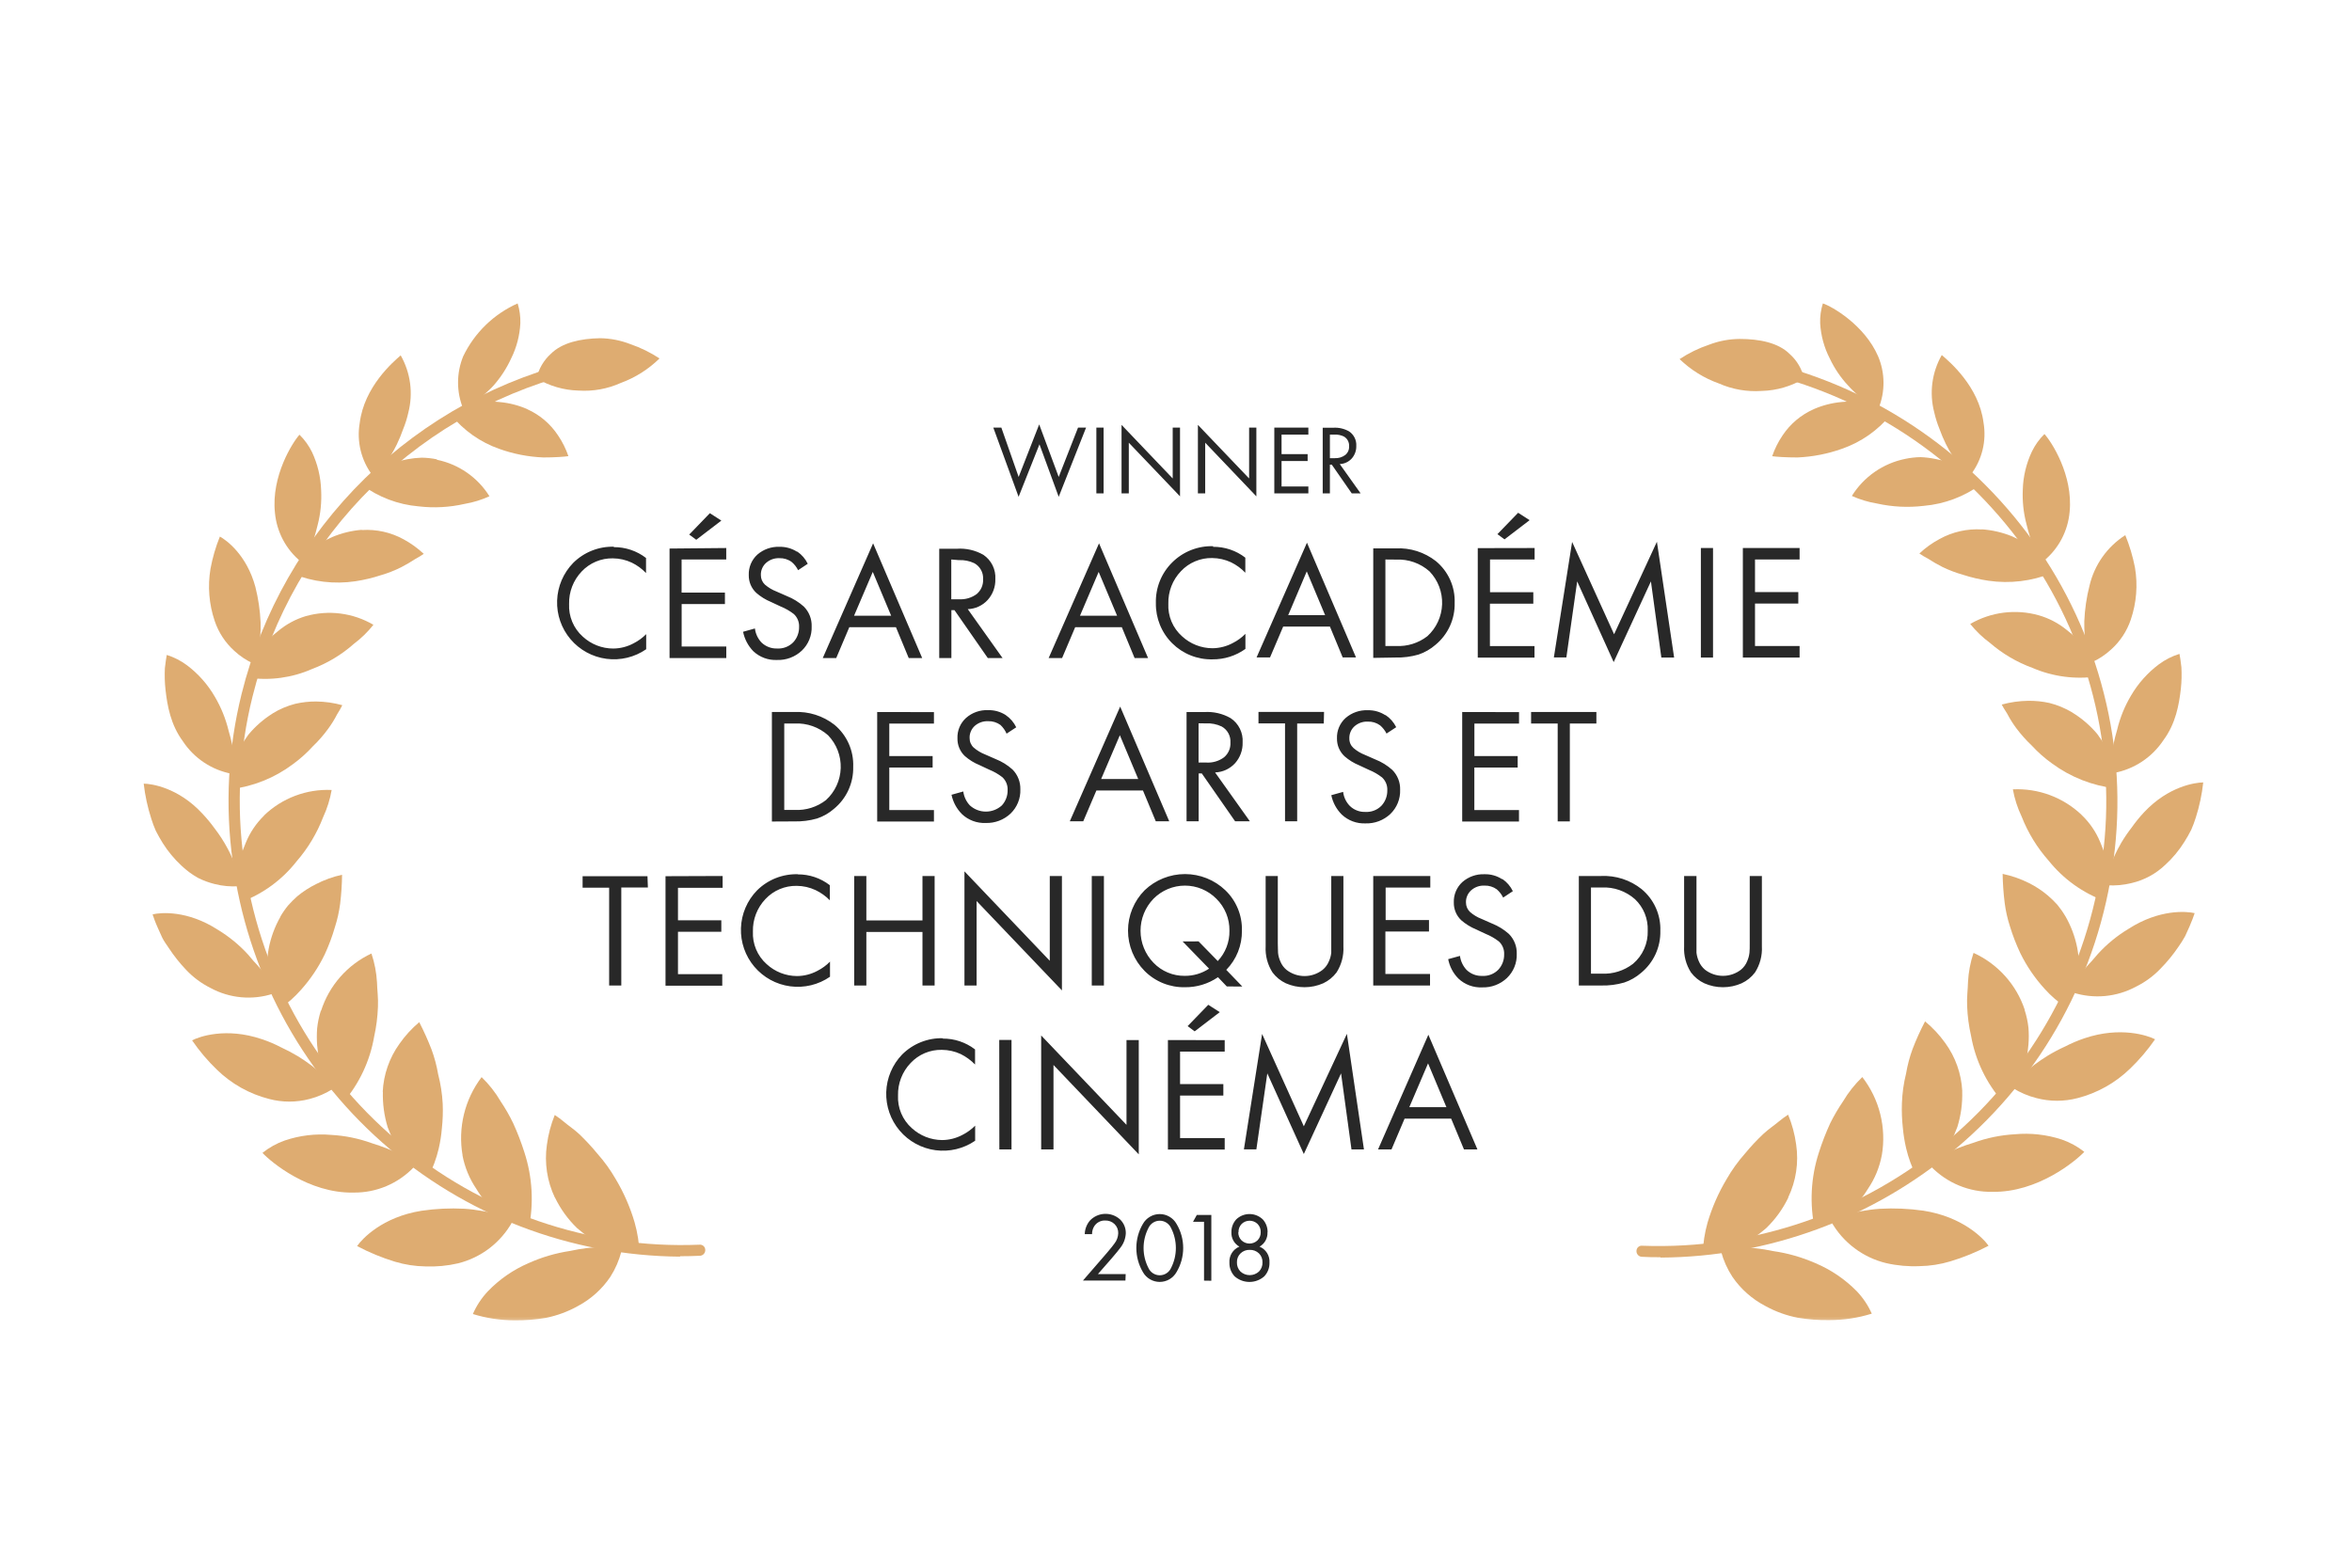 <svg width="192" height="128" viewBox="0 0 192 128" fill="none" xmlns="http://www.w3.org/2000/svg">
<mask id="mask0_2581_161" style="mask-type:luminance" maskUnits="userSpaceOnUse" x="4" y="19" width="61" height="90">
<path d="M64.815 19.227H4.492V108.215H64.815V19.227Z" fill="white"/>
</mask>
<g mask="url(#mask0_2581_161)">
<path d="M55.511 102.604C46.549 102.533 37.916 99.223 31.204 93.285C24.492 87.346 20.154 79.181 18.991 70.295C18.369 65.748 18.616 61.125 19.719 56.671C21.38 49.978 24.869 43.878 29.795 39.053C34.721 34.227 40.892 30.865 47.618 29.343C47.736 29.317 47.86 29.339 47.963 29.404C48.065 29.47 48.137 29.573 48.163 29.692C48.189 29.81 48.166 29.934 48.101 30.037C48.036 30.139 47.932 30.211 47.814 30.237C41.254 31.722 35.236 35.001 30.432 39.708C25.628 44.415 22.227 50.364 20.609 56.892C19.531 61.233 19.29 65.74 19.898 70.171C21.069 79.107 25.527 87.287 32.402 93.114C39.271 98.954 48.086 101.994 57.095 101.629C57.155 101.622 57.216 101.628 57.273 101.646C57.331 101.664 57.384 101.694 57.429 101.734C57.475 101.775 57.511 101.824 57.535 101.879C57.56 101.935 57.572 101.994 57.572 102.055C57.578 102.174 57.536 102.291 57.456 102.381C57.377 102.47 57.265 102.524 57.146 102.532C56.605 102.557 56.06 102.57 55.515 102.57" fill="#DEAC71"/>
<path d="M45.298 97.768C45.748 98.702 46.359 99.55 47.104 100.271C47.788 100.863 48.536 101.377 49.334 101.804C48.396 101.821 47.462 101.933 46.546 102.136C45.37 102.312 44.224 102.648 43.14 103.137C41.893 103.675 40.765 104.456 39.823 105.436C39.312 105.978 38.899 106.604 38.602 107.288C39.704 107.631 40.853 107.804 42.008 107.803C42.863 107.814 43.718 107.747 44.562 107.603C45.484 107.417 46.372 107.088 47.193 106.628C48.25 106.062 49.154 105.246 49.824 104.252C50.233 103.612 50.538 102.911 50.727 102.174C51.228 102.154 51.729 102.22 52.208 102.37C52.177 101.506 52.043 100.648 51.808 99.816C51.446 98.579 50.93 97.394 50.271 96.287C49.84 95.535 49.332 94.83 48.755 94.183C48.303 93.633 47.818 93.11 47.304 92.617C46.848 92.191 46.405 91.91 46.069 91.62C45.819 91.411 45.558 91.216 45.286 91.037C44.969 91.821 44.754 92.642 44.643 93.481C44.432 94.95 44.661 96.449 45.298 97.789" fill="#DEAC71"/>
<path d="M37.752 94.328C37.939 95.31 38.324 96.243 38.885 97.07C39.34 97.829 39.915 98.509 40.588 99.084C39.843 98.981 38.953 98.756 37.897 98.692C36.732 98.632 35.564 98.688 34.41 98.858C31.209 99.365 29.552 101.157 29.152 101.74C30.14 102.265 31.177 102.693 32.248 103.018C33.049 103.259 33.88 103.388 34.717 103.401C35.618 103.437 36.52 103.353 37.399 103.149C38.332 102.916 39.207 102.493 39.969 101.908C40.732 101.322 41.365 100.585 41.831 99.744C42.303 99.869 42.751 100.074 43.155 100.348C43.586 98.269 43.467 96.113 42.81 94.094C42.553 93.28 42.245 92.482 41.891 91.706C41.594 91.091 41.254 90.497 40.873 89.93C40.447 89.201 39.922 88.533 39.315 87.946C38.632 88.847 38.141 89.879 37.874 90.978C37.607 92.076 37.568 93.218 37.761 94.332" fill="#DEAC71"/>
<path d="M31.256 89.13C31.228 90.114 31.36 91.096 31.648 92.038C31.944 92.845 32.34 93.611 32.827 94.32C32.029 93.928 31.2 93.6 30.349 93.34C29.283 92.953 28.166 92.725 27.033 92.663C25.753 92.552 24.464 92.707 23.248 93.119C22.587 93.351 21.971 93.694 21.426 94.132C22.116 94.873 25.189 97.449 28.855 97.372C29.782 97.384 30.7 97.203 31.553 96.841C32.406 96.478 33.175 95.943 33.811 95.269C34.239 95.476 34.627 95.755 34.96 96.095C35.338 95.364 35.624 94.589 35.812 93.787C35.939 93.241 36.026 92.686 36.071 92.127C36.144 91.463 36.167 90.794 36.139 90.126C36.096 89.308 35.971 88.496 35.765 87.704C35.65 87.026 35.473 86.361 35.237 85.715C34.941 84.945 34.603 84.192 34.224 83.459C33.609 83.976 33.065 84.572 32.606 85.23C31.782 86.378 31.309 87.74 31.243 89.151" fill="#DEAC71"/>
<path d="M26.195 82.513C26.044 82.986 25.941 83.472 25.889 83.965C25.855 84.421 25.855 84.88 25.889 85.336C25.959 86.177 26.132 87.006 26.404 87.805C25.765 87.23 25.077 86.711 24.348 86.256C23.891 85.983 23.421 85.735 22.939 85.511C22.435 85.247 21.911 85.025 21.372 84.847C18.456 83.859 16.263 84.638 15.68 84.944C16.274 85.812 16.956 86.617 17.715 87.346C18.9 88.5 20.369 89.322 21.972 89.73C23.053 90.016 24.19 90.016 25.272 89.73C25.948 89.555 26.593 89.275 27.183 88.9C27.529 89.209 27.817 89.576 28.035 89.985C29.337 88.463 30.203 86.617 30.542 84.642C30.72 83.84 30.824 83.024 30.853 82.203C30.887 81.462 30.789 80.836 30.776 80.223C30.732 79.416 30.579 78.618 30.321 77.852C29.35 78.307 28.484 78.958 27.776 79.764C27.068 80.57 26.535 81.513 26.208 82.535" fill="#DEAC71"/>
<path d="M22.892 74.854C22.431 75.662 22.107 76.541 21.934 77.456C21.788 78.258 21.768 79.078 21.874 79.887C21.679 79.61 21.449 79.303 21.163 78.98C21.027 78.818 20.878 78.652 20.716 78.486C20.555 78.32 20.427 78.132 20.265 77.954C19.54 77.158 18.704 76.472 17.783 75.914C15.284 74.301 13.1 74.501 12.457 74.659C12.534 74.893 12.666 75.28 12.883 75.761C12.985 76.004 13.104 76.268 13.236 76.544C13.368 76.821 13.577 77.106 13.773 77.396C14.192 78.035 14.668 78.635 15.194 79.188C15.766 79.793 16.439 80.293 17.183 80.666C17.958 81.086 18.811 81.345 19.689 81.425C20.567 81.506 21.453 81.407 22.292 81.134C22.514 81.521 22.697 81.929 22.841 82.352C23.479 81.915 24.06 81.4 24.569 80.819C25.355 79.945 26.011 78.963 26.519 77.903C26.848 77.189 27.123 76.452 27.341 75.697C27.541 75.076 27.683 74.438 27.767 73.79C27.862 73.004 27.915 72.214 27.924 71.423C27.184 71.583 26.468 71.841 25.796 72.189C25.249 72.46 24.736 72.792 24.267 73.181C24.002 73.415 23.751 73.665 23.518 73.93C23.28 74.22 23.066 74.529 22.879 74.854" fill="#DEAC71"/>
<path d="M21.552 66.599C20.905 67.23 20.396 67.988 20.058 68.826C19.743 69.556 19.511 70.318 19.364 71.1C18.948 69.851 18.324 68.681 17.52 67.638C17.21 67.209 16.871 66.801 16.507 66.416C14.532 64.288 12.348 63.99 11.73 63.985C11.842 64.956 12.049 65.912 12.348 66.842C12.453 67.179 12.576 67.51 12.718 67.834C12.889 68.166 13.076 68.502 13.284 68.835C13.712 69.515 14.227 70.137 14.817 70.682C15.227 71.073 15.685 71.411 16.18 71.687C16.609 71.9 17.06 72.065 17.525 72.181C18.167 72.344 18.831 72.404 19.492 72.36C19.639 72.769 19.714 73.202 19.713 73.637C21.484 72.969 23.037 71.827 24.205 70.337C25.133 69.269 25.867 68.048 26.376 66.727C26.705 66.019 26.94 65.27 27.074 64.501C26.058 64.454 25.042 64.616 24.091 64.977C23.139 65.337 22.271 65.888 21.54 66.595" fill="#DEAC71"/>
<path d="M22.255 58.255C21.505 58.724 20.835 59.31 20.271 59.992C19.818 60.61 19.444 61.282 19.156 61.993C19.055 61.204 18.889 60.425 18.662 59.664C18.426 58.685 18.046 57.747 17.534 56.88C16.958 55.886 16.19 55.017 15.273 54.325C14.772 53.949 14.21 53.661 13.613 53.474C13.574 53.699 13.511 54.074 13.459 54.559C13.43 55.146 13.447 55.734 13.511 56.318C13.659 57.637 13.936 59.174 14.92 60.511C15.374 61.203 15.963 61.796 16.653 62.255C17.342 62.714 18.116 63.029 18.93 63.181C18.945 63.601 18.915 64.022 18.841 64.436C20.677 64.213 22.423 63.511 23.903 62.401C24.499 61.968 25.05 61.474 25.546 60.928C25.998 60.494 26.412 60.021 26.781 59.515C27.058 59.14 27.305 58.742 27.517 58.327C27.673 58.086 27.815 57.835 27.943 57.578C27.25 57.386 26.534 57.284 25.814 57.276C25.241 57.272 24.67 57.335 24.111 57.463C23.453 57.63 22.824 57.897 22.247 58.255" fill="#DEAC71"/>
<path d="M24.944 50.311C24.127 50.559 23.368 50.969 22.713 51.516C22.12 51.98 21.582 52.511 21.112 53.099C21.238 52.347 21.292 51.584 21.274 50.822C21.23 49.843 21.088 48.872 20.848 47.922C20.141 45.304 18.472 44.091 17.949 43.81C17.605 44.66 17.348 45.543 17.182 46.445C16.944 47.871 17.062 49.333 17.527 50.702C17.843 51.642 18.396 52.483 19.132 53.146C19.589 53.569 20.111 53.917 20.678 54.176C20.614 54.583 20.479 54.975 20.277 55.334C22.046 55.588 23.85 55.34 25.484 54.619C26.735 54.149 27.89 53.453 28.89 52.567C29.486 52.12 30.021 51.598 30.483 51.013C29.655 50.528 28.738 50.216 27.787 50.095C26.836 49.974 25.87 50.048 24.948 50.311" fill="#DEAC71"/>
<path d="M29.523 43.26C28.694 43.327 27.882 43.526 27.117 43.851C26.453 44.14 25.836 44.526 25.287 44.997C25.541 44.3 25.755 43.589 25.93 42.868C26.17 41.939 26.266 40.978 26.215 40.02C26.18 38.944 25.927 37.886 25.47 36.912C25.212 36.385 24.866 35.906 24.448 35.494C23.895 36.103 22.132 38.862 22.443 41.85C22.512 42.628 22.736 43.383 23.101 44.073C23.467 44.763 23.967 45.372 24.571 45.865C24.387 46.217 24.164 46.546 23.907 46.849C25.525 47.507 27.289 47.717 29.016 47.458C29.717 47.352 30.407 47.188 31.081 46.968C31.651 46.803 32.206 46.586 32.737 46.321C33.134 46.117 33.519 45.893 33.891 45.648C34.132 45.518 34.367 45.376 34.593 45.222C34.099 44.76 33.549 44.362 32.954 44.039C31.915 43.465 30.733 43.201 29.548 43.277" fill="#DEAC71"/>
<path d="M35.668 37.504C35.259 37.42 34.843 37.374 34.425 37.368C34.042 37.38 33.661 37.422 33.284 37.491C32.592 37.622 31.917 37.828 31.27 38.104C31.708 37.536 32.086 36.924 32.398 36.278C32.59 35.879 32.759 35.469 32.905 35.052C33.086 34.613 33.228 34.16 33.331 33.698C33.74 32.115 33.517 30.436 32.709 29.015C32.1 29.547 29.729 31.569 29.363 34.549C29.237 35.292 29.264 36.053 29.443 36.785C29.622 37.517 29.948 38.205 30.402 38.807C30.166 39.117 29.878 39.383 29.55 39.594C30.9 40.594 32.5 41.2 34.174 41.344C35.432 41.492 36.706 41.423 37.941 41.14C38.637 41.021 39.314 40.812 39.955 40.518C39.479 39.756 38.853 39.098 38.114 38.586C37.376 38.073 36.541 37.717 35.66 37.538" fill="#DEAC71"/>
<path d="M43.04 33.404C42.331 33.094 41.576 32.9 40.805 32.829C40.45 32.785 40.091 32.769 39.732 32.783C39.4 32.817 39.081 32.868 38.779 32.927C38.992 32.74 39.23 32.502 39.473 32.263C39.715 32.025 40.022 31.782 40.265 31.505C40.859 30.837 41.352 30.084 41.725 29.27C42.171 28.374 42.427 27.396 42.478 26.396C42.494 25.847 42.419 25.299 42.257 24.774C40.31 25.64 38.734 27.17 37.812 29.091C37.252 30.464 37.252 32.002 37.812 33.374C37.514 33.599 37.178 33.769 36.82 33.877C37.851 35.151 39.216 36.112 40.763 36.653C41.917 37.065 43.127 37.301 44.352 37.351C45.318 37.351 46.084 37.291 46.4 37.244C46.194 36.641 45.907 36.068 45.548 35.541C44.932 34.609 44.064 33.87 43.045 33.413" fill="#DEAC71"/>
<path d="M43.805 30.892C43.973 30.121 44.378 29.422 44.963 28.892C45.882 27.976 47.377 27.644 48.986 27.614C49.834 27.627 50.673 27.791 51.464 28.1C52.301 28.388 53.099 28.78 53.839 29.266C52.939 30.15 51.861 30.832 50.676 31.267C49.592 31.755 48.405 31.968 47.219 31.889C46.017 31.858 44.844 31.516 43.813 30.897" fill="#DEAC71"/>
</g>
<mask id="mask1_2581_161" style="mask-type:luminance" maskUnits="userSpaceOnUse" x="126" y="19" width="62" height="90">
<path d="M187.093 19.227H126.336V108.215H187.093V19.227Z" fill="white"/>
</mask>
<g mask="url(#mask1_2581_161)">
<path d="M135.553 102.65C135.042 102.65 134.527 102.65 134.016 102.616C133.897 102.608 133.786 102.553 133.707 102.464C133.627 102.375 133.585 102.259 133.59 102.14C133.59 102.078 133.602 102.018 133.627 101.962C133.652 101.906 133.689 101.856 133.735 101.815C133.781 101.775 133.836 101.745 133.894 101.727C133.953 101.71 134.015 101.705 134.076 101.714C143.18 102.044 152.082 98.972 159.045 93.097C165.971 87.28 170.46 79.076 171.626 70.107C172.226 65.674 171.968 61.167 170.864 56.832C169.765 52.488 167.858 48.389 165.244 44.75C159.95 37.366 152.106 32.208 143.229 30.275C143.17 30.261 143.114 30.237 143.065 30.202C143.015 30.167 142.973 30.123 142.941 30.072C142.908 30.021 142.886 29.964 142.876 29.905C142.865 29.845 142.867 29.784 142.88 29.725C142.893 29.666 142.918 29.61 142.952 29.561C142.987 29.512 143.031 29.47 143.082 29.437C143.133 29.405 143.19 29.383 143.25 29.372C143.309 29.362 143.37 29.363 143.429 29.376C152.528 31.369 160.566 36.66 165.993 44.23C168.669 47.965 170.619 52.169 171.745 56.624C172.878 61.072 173.144 65.698 172.528 70.247C171.329 79.44 166.726 87.848 159.629 93.812C152.888 99.494 144.368 102.632 135.553 102.68" fill="#DEAC71"/>
<path d="M145.986 97.78C145.534 98.717 144.918 99.566 144.168 100.288C143.477 100.883 142.721 101.399 141.916 101.829C142.865 101.843 143.811 101.95 144.739 102.148C145.935 102.319 147.103 102.653 148.209 103.14C149.47 103.673 150.613 104.45 151.572 105.426C152.083 105.962 152.497 106.581 152.798 107.257C151.684 107.606 150.522 107.784 149.354 107.785C148.487 107.801 147.621 107.737 146.766 107.593C145.832 107.414 144.932 107.088 144.1 106.627C143.029 106.068 142.111 105.256 141.427 104.26C141.007 103.62 140.692 102.917 140.494 102.178C139.988 102.16 139.483 102.229 139 102.382C139.025 101.518 139.157 100.66 139.392 99.828C139.757 98.59 140.276 97.403 140.937 96.294C141.372 95.534 141.884 94.82 142.466 94.165C142.921 93.614 143.41 93.09 143.93 92.599C144.39 92.173 144.837 91.883 145.178 91.594C145.43 91.384 145.694 91.19 145.969 91.011C146.292 91.792 146.513 92.612 146.625 93.45C146.843 94.92 146.618 96.422 145.978 97.763" fill="#DEAC71"/>
<path d="M153.617 94.315C153.434 95.303 153.047 96.243 152.481 97.073C152.017 97.837 151.431 98.52 150.748 99.096C151.501 98.994 152.4 98.764 153.468 98.696C154.647 98.631 155.829 98.683 156.998 98.849C160.242 99.347 161.928 101.135 162.332 101.714C161.333 102.239 160.285 102.667 159.203 102.991C158.393 103.234 157.554 103.364 156.708 103.379C155.795 103.42 154.879 103.339 153.988 103.136C153.046 102.911 152.161 102.495 151.388 101.914C150.615 101.332 149.969 100.598 149.492 99.756C149.013 99.881 148.56 100.087 148.151 100.365C147.71 98.286 147.823 96.127 148.479 94.106C148.738 93.292 149.047 92.495 149.402 91.718C149.71 91.098 150.06 90.501 150.45 89.93C150.882 89.198 151.412 88.529 152.025 87.941C152.718 88.837 153.218 89.868 153.492 90.967C153.766 92.067 153.809 93.211 153.617 94.328" fill="#DEAC71"/>
<path d="M160.18 89.095C160.212 90.079 160.08 91.062 159.788 92.003C159.493 92.812 159.096 93.58 158.609 94.289C159.413 93.892 160.249 93.561 161.108 93.302C162.188 92.91 163.32 92.677 164.467 92.612C165.76 92.491 167.064 92.636 168.298 93.038C168.967 93.266 169.592 93.608 170.146 94.047C169.452 94.787 166.349 97.376 162.636 97.312C161.7 97.328 160.771 97.151 159.907 96.792C159.043 96.433 158.262 95.9 157.612 95.226C157.18 95.432 156.788 95.713 156.454 96.056C156.076 95.327 155.79 94.553 155.603 93.753C155.475 93.206 155.385 92.651 155.335 92.092C155.261 91.428 155.235 90.759 155.258 90.091C155.286 89.267 155.4 88.448 155.599 87.648C155.713 86.969 155.89 86.302 156.127 85.655C156.423 84.882 156.764 84.128 157.148 83.394C157.771 83.907 158.323 84.5 158.792 85.157C159.627 86.301 160.11 87.664 160.184 89.078" fill="#DEAC71"/>
<path d="M165.273 82.458C165.428 82.93 165.533 83.417 165.588 83.91C165.625 84.366 165.625 84.825 165.588 85.281C165.521 86.124 165.349 86.954 165.077 87.755C165.721 87.176 166.415 86.656 167.151 86.201C167.611 85.921 168.087 85.67 168.577 85.447C169.087 85.183 169.616 84.958 170.161 84.774C173.111 83.782 175.329 84.553 175.925 84.855C175.324 85.726 174.637 86.533 173.873 87.265C172.678 88.422 171.202 89.249 169.59 89.662C168.496 89.947 167.347 89.947 166.252 89.662C165.566 89.489 164.911 89.21 164.311 88.836C163.967 89.148 163.679 89.517 163.46 89.926C162.139 88.411 161.256 86.566 160.905 84.587C160.723 83.787 160.615 82.972 160.582 82.152C160.548 81.411 160.641 80.785 160.654 80.172C160.696 79.365 160.847 78.567 161.105 77.801C162.084 78.247 162.96 78.89 163.68 79.69C164.399 80.49 164.946 81.429 165.286 82.45" fill="#DEAC71"/>
<path d="M168.594 74.791C169.06 75.597 169.389 76.474 169.569 77.388C169.721 78.189 169.744 79.01 169.637 79.819C169.837 79.542 170.062 79.235 170.352 78.907C170.492 78.746 170.646 78.58 170.803 78.414C170.961 78.248 171.097 78.06 171.263 77.881C171.994 77.081 172.837 76.391 173.766 75.834C176.291 74.212 178.496 74.407 179.156 74.556C179.08 74.786 178.943 75.178 178.731 75.659C178.628 75.902 178.509 76.166 178.373 76.447C178.209 76.739 178.03 77.024 177.836 77.298C177.407 77.933 176.921 78.527 176.385 79.073C175.808 79.682 175.127 80.184 174.375 80.555C173.593 80.978 172.733 81.239 171.847 81.323C170.961 81.406 170.067 81.31 169.219 81.04C168.995 81.428 168.809 81.838 168.666 82.262C168.018 81.83 167.428 81.318 166.908 80.738C166.112 79.867 165.444 78.886 164.924 77.826C164.587 77.113 164.302 76.376 164.072 75.621C163.872 75.001 163.73 74.364 163.647 73.718C163.549 72.932 163.494 72.142 163.48 71.351C164.233 71.508 164.961 71.763 165.647 72.108C166.191 72.384 166.701 72.721 167.167 73.113C167.438 73.345 167.694 73.594 167.934 73.858C168.175 74.148 168.393 74.457 168.585 74.782" fill="#DEAC71"/>
<path d="M169.919 66.531C170.577 67.157 171.097 67.914 171.443 68.753C171.762 69.486 172 70.251 172.154 71.035C172.412 70.265 172.749 69.523 173.159 68.821C173.416 68.387 173.701 67.969 174.011 67.57C174.321 67.13 174.66 66.711 175.028 66.318C177.025 64.189 179.217 63.891 179.856 63.883C179.75 64.86 179.546 65.824 179.247 66.761C179.142 67.097 179.019 67.427 178.877 67.749C178.705 68.094 178.515 68.429 178.306 68.753C177.877 69.439 177.358 70.064 176.761 70.609C175.994 71.344 175.044 71.859 174.011 72.1C173.36 72.263 172.688 72.325 172.018 72.283C171.873 72.693 171.799 73.125 171.801 73.56C170.011 72.901 168.434 71.766 167.241 70.277C166.298 69.215 165.55 67.994 165.032 66.671C164.695 65.966 164.455 65.218 164.316 64.449C165.342 64.4 166.367 64.558 167.33 64.915C168.293 65.272 169.174 65.82 169.919 66.527" fill="#DEAC71"/>
<path d="M169.184 58.187C169.943 58.653 170.623 59.238 171.197 59.919C171.658 60.535 172.039 61.206 172.334 61.916C172.435 61.128 172.6 60.349 172.828 59.587C173.062 58.604 173.443 57.663 173.96 56.795C174.541 55.8 175.316 54.931 176.238 54.24C176.745 53.863 177.312 53.575 177.916 53.389C177.958 53.61 178.022 53.989 178.073 54.474C178.106 55.059 178.092 55.646 178.03 56.228C177.881 57.552 177.605 59.085 176.613 60.426C176.152 61.122 175.557 61.719 174.861 62.181C174.166 62.642 173.384 62.959 172.564 63.113C172.554 63.533 172.586 63.954 172.662 64.368C170.804 64.151 169.034 63.455 167.527 62.346C166.919 61.914 166.359 61.419 165.854 60.869C165.396 60.436 164.975 59.965 164.598 59.46C164.318 59.085 164.069 58.687 163.853 58.272C163.636 57.944 163.491 57.684 163.406 57.527C164.108 57.333 164.832 57.23 165.56 57.22C166.143 57.212 166.724 57.271 167.293 57.395C167.959 57.562 168.596 57.828 169.184 58.182" fill="#DEAC71"/>
<path d="M166.43 50.238C167.255 50.475 168.024 50.876 168.691 51.417C169.292 51.879 169.838 52.409 170.317 52.997C170.188 52.245 170.131 51.482 170.147 50.719C170.188 49.739 170.331 48.766 170.573 47.816C170.973 46.114 172.021 44.636 173.493 43.694C173.841 44.545 174.105 45.428 174.281 46.33C174.525 47.755 174.409 49.218 173.944 50.587C173.627 51.531 173.07 52.376 172.327 53.039C171.864 53.465 171.337 53.814 170.764 54.074C170.836 54.482 170.98 54.874 171.19 55.232C169.402 55.49 167.578 55.248 165.919 54.534C164.648 54.071 163.472 53.38 162.449 52.494C161.846 52.051 161.304 51.53 160.836 50.945C161.674 50.459 162.6 50.145 163.561 50.024C164.522 49.903 165.498 49.975 166.43 50.238Z" fill="#DEAC71"/>
<path d="M161.784 43.218C162.621 43.277 163.445 43.466 164.223 43.78C164.896 44.066 165.523 44.449 166.084 44.916C165.821 44.221 165.601 43.51 165.424 42.788C165.183 41.87 165.082 40.921 165.126 39.974C165.156 38.897 165.41 37.839 165.871 36.866C166.128 36.335 166.473 35.853 166.893 35.44C167.459 36.048 169.247 38.799 168.949 41.791C168.881 42.57 168.657 43.326 168.292 44.017C167.926 44.707 167.426 45.317 166.82 45.81C167.006 46.163 167.232 46.493 167.493 46.794C165.855 47.456 164.069 47.671 162.32 47.416C161.616 47.312 160.921 47.15 160.243 46.93C159.666 46.767 159.105 46.554 158.565 46.292C158.164 46.088 157.773 45.863 157.395 45.619C157.149 45.491 156.912 45.349 156.684 45.193C157.18 44.725 157.737 44.326 158.34 44.005C159.394 43.424 160.591 43.155 161.792 43.23" fill="#DEAC71"/>
<path d="M155.531 37.466C155.945 37.378 156.365 37.331 156.787 37.325C157.178 37.341 157.567 37.388 157.95 37.466C158.651 37.593 159.336 37.796 159.993 38.07C159.548 37.504 159.163 36.894 158.844 36.248C158.648 35.849 158.475 35.44 158.324 35.022C158.146 34.584 158.003 34.133 157.899 33.672C157.482 32.091 157.702 30.41 158.512 28.989C159.129 29.517 161.539 31.544 161.918 34.494C162.047 35.237 162.022 35.999 161.843 36.731C161.665 37.464 161.336 38.152 160.879 38.752C161.116 39.059 161.404 39.324 161.73 39.535C160.361 40.543 158.741 41.154 157.047 41.302C155.768 41.455 154.473 41.39 153.215 41.11C152.51 40.994 151.823 40.786 151.172 40.493C151.654 39.718 152.29 39.05 153.039 38.529C153.789 38.009 154.637 37.647 155.531 37.466Z" fill="#DEAC71"/>
<path d="M148.057 33.408C148.775 33.095 149.538 32.898 150.318 32.825C150.678 32.785 151.041 32.772 151.403 32.787C151.74 32.821 152.067 32.868 152.37 32.927C152.153 32.744 151.914 32.502 151.663 32.267C151.412 32.033 151.131 31.778 150.863 31.476C150.253 30.821 149.749 30.075 149.368 29.266C148.909 28.375 148.642 27.397 148.585 26.396C148.565 25.847 148.64 25.299 148.806 24.774C149.547 25.013 152.212 26.541 153.315 29.091C153.6 29.764 153.75 30.486 153.755 31.217C153.761 31.947 153.623 32.672 153.349 33.349C153.652 33.573 153.992 33.742 154.354 33.847C153.312 35.13 151.934 36.097 150.373 36.64C149.205 37.056 147.981 37.296 146.741 37.351C145.762 37.351 144.992 37.295 144.668 37.249C144.874 36.645 145.161 36.073 145.519 35.546C146.142 34.611 147.018 33.873 148.044 33.417" fill="#DEAC71"/>
<path d="M147.272 30.897C147.097 30.124 146.685 29.426 146.093 28.9C145.177 27.989 143.645 27.674 142.014 27.674C141.158 27.68 140.31 27.84 139.511 28.146C138.662 28.432 137.855 28.827 137.109 29.321C138.026 30.205 139.12 30.883 140.319 31.31C141.419 31.794 142.62 32.003 143.819 31.919C145.037 31.886 146.227 31.54 147.272 30.914" fill="#DEAC71"/>
</g>
<path d="M100.974 103.068C100.969 102.932 100.993 102.797 101.043 102.671C101.094 102.544 101.17 102.43 101.268 102.336C101.367 102.24 101.484 102.165 101.613 102.116C101.742 102.067 101.879 102.044 102.017 102.05C102.156 102.045 102.294 102.067 102.423 102.116C102.552 102.165 102.671 102.24 102.771 102.336C102.867 102.431 102.942 102.545 102.992 102.671C103.042 102.797 103.065 102.932 103.06 103.068C103.066 103.207 103.043 103.345 102.993 103.475C102.944 103.604 102.868 103.722 102.771 103.821C102.565 104.01 102.296 104.114 102.017 104.114C101.738 104.114 101.469 104.01 101.264 103.821C101.167 103.722 101.091 103.604 101.041 103.475C100.991 103.345 100.968 103.207 100.974 103.068ZM101.102 100.611C101.096 100.484 101.117 100.357 101.164 100.238C101.21 100.12 101.28 100.012 101.37 99.922C101.543 99.76 101.772 99.67 102.009 99.67C102.246 99.67 102.474 99.76 102.647 99.922C102.737 100.012 102.808 100.12 102.854 100.238C102.9 100.357 102.921 100.484 102.915 100.611C102.919 100.733 102.898 100.854 102.853 100.968C102.809 101.081 102.741 101.184 102.656 101.271C102.48 101.441 102.245 101.536 102 101.536C101.756 101.536 101.521 101.441 101.345 101.271C101.259 101.184 101.192 101.081 101.147 100.968C101.103 100.854 101.081 100.733 101.085 100.611M103.477 100.611C103.485 100.225 103.345 99.85 103.086 99.564C102.794 99.282 102.405 99.125 102 99.125C101.595 99.125 101.206 99.282 100.915 99.564C100.655 99.85 100.515 100.225 100.523 100.611C100.512 100.848 100.566 101.084 100.682 101.291C100.797 101.499 100.967 101.67 101.174 101.786C100.918 101.891 100.702 102.073 100.556 102.308C100.41 102.543 100.342 102.818 100.361 103.093C100.349 103.508 100.502 103.911 100.787 104.213C101.121 104.507 101.551 104.669 101.996 104.669C102.441 104.669 102.871 104.507 103.205 104.213C103.49 103.911 103.643 103.508 103.631 103.093C103.65 102.818 103.582 102.543 103.436 102.308C103.29 102.073 103.074 101.891 102.818 101.786C103.025 101.67 103.195 101.499 103.31 101.291C103.425 101.084 103.48 100.848 103.469 100.611M98.884 104.571V99.198H97.7L97.389 99.76H98.288V104.562L98.884 104.571ZM95.597 100.266C95.855 100.771 95.989 101.33 95.989 101.897C95.989 102.464 95.855 103.023 95.597 103.528C95.517 103.706 95.387 103.857 95.223 103.962C95.059 104.068 94.868 104.125 94.673 104.125C94.478 104.125 94.287 104.068 94.123 103.962C93.959 103.857 93.829 103.706 93.749 103.528C93.489 103.023 93.353 102.464 93.353 101.897C93.353 101.33 93.489 100.771 93.749 100.266C93.829 100.089 93.959 99.938 94.123 99.832C94.287 99.726 94.478 99.669 94.673 99.669C94.868 99.669 95.059 99.726 95.223 99.832C95.387 99.938 95.517 100.089 95.597 100.266ZM96.044 103.864C96.4 103.27 96.587 102.59 96.587 101.897C96.587 101.204 96.4 100.525 96.044 99.93C95.907 99.686 95.708 99.484 95.466 99.343C95.225 99.201 94.951 99.127 94.671 99.127C94.391 99.127 94.117 99.201 93.876 99.343C93.634 99.484 93.435 99.686 93.298 99.93C92.947 100.526 92.762 101.205 92.762 101.897C92.762 102.589 92.947 103.268 93.298 103.864C93.435 104.108 93.634 104.31 93.876 104.452C94.117 104.593 94.391 104.667 94.671 104.667C94.951 104.667 95.225 104.593 95.466 104.452C95.708 104.31 95.907 104.108 96.044 103.864ZM91.893 104.026H89.628L90.744 102.749C91.084 102.353 91.331 102.055 91.476 101.854C91.732 101.524 91.88 101.123 91.902 100.705C91.907 100.492 91.868 100.28 91.787 100.082C91.705 99.885 91.583 99.707 91.429 99.56C91.088 99.254 90.642 99.092 90.184 99.11C89.726 99.127 89.293 99.322 88.977 99.653C88.711 99.964 88.561 100.356 88.551 100.765H89.147C89.144 100.54 89.204 100.318 89.322 100.126C89.416 99.976 89.549 99.853 89.706 99.77C89.862 99.687 90.038 99.647 90.216 99.653C90.357 99.648 90.499 99.671 90.631 99.721C90.763 99.772 90.884 99.849 90.986 99.947C91.085 100.045 91.162 100.162 91.214 100.291C91.265 100.42 91.289 100.558 91.284 100.696C91.273 100.995 91.169 101.282 90.986 101.518C90.901 101.646 90.692 101.906 90.36 102.297L88.406 104.554H91.872L91.893 104.026Z" fill="#282828"/>
<path d="M116.576 86.822L118.074 90.398H115.047L116.576 86.822ZM120.607 93.851L116.601 84.485L112.493 93.851H113.591L114.66 91.335H118.462L119.509 93.851H120.607ZM103.454 87.639L106.435 94.226L109.474 87.639L110.326 93.851H111.343L109.951 84.412L106.435 91.961L103.029 84.421L101.543 93.847H102.56L103.454 87.639ZM96.949 83.782L97.524 84.208L99.572 82.641L98.635 82.041L96.949 83.782ZM95.34 84.919V93.86H99.976V92.923H96.332V89.453H99.865V88.516H96.332V85.864H99.976V84.927L95.34 84.919ZM85.999 86.954L92.96 94.251V84.919H91.959V91.842L84.994 84.544V93.851H85.999V86.954ZM81.58 93.851H82.572V84.91H81.571L81.58 93.851ZM76.986 84.77C76.368 84.752 75.753 84.861 75.178 85.09C74.603 85.318 74.082 85.661 73.644 86.098C72.846 86.925 72.384 88.019 72.346 89.167C72.309 90.315 72.699 91.436 73.441 92.313C74.183 93.19 75.225 93.76 76.364 93.913C77.502 94.066 78.657 93.79 79.604 93.14V91.91C79.303 92.212 78.955 92.465 78.574 92.659C78.062 92.934 77.491 93.08 76.909 93.085C75.989 93.079 75.104 92.73 74.427 92.106C74.054 91.773 73.76 91.361 73.566 90.9C73.373 90.439 73.284 89.94 73.308 89.44C73.297 88.954 73.382 88.47 73.558 88.016C73.734 87.563 73.997 87.148 74.334 86.796C74.659 86.447 75.055 86.17 75.496 85.984C75.936 85.798 76.41 85.708 76.888 85.719C77.421 85.722 77.946 85.84 78.429 86.064C78.864 86.28 79.258 86.568 79.596 86.916V85.685C78.84 85.103 77.91 84.791 76.956 84.8" fill="#282828"/>
<path d="M137.479 71.524V77.272C137.439 78.023 137.635 78.768 138.041 79.401C138.326 79.781 138.7 80.086 139.131 80.286C139.61 80.497 140.128 80.606 140.651 80.606C141.174 80.606 141.692 80.497 142.171 80.286C142.603 80.086 142.979 79.782 143.265 79.401C143.671 78.768 143.868 78.023 143.827 77.272V71.524H142.835V76.999C142.835 77.34 142.835 77.604 142.814 77.791C142.787 78.029 142.724 78.262 142.627 78.481C142.52 78.75 142.347 78.987 142.124 79.171C141.703 79.499 141.185 79.677 140.651 79.677C140.117 79.677 139.599 79.499 139.178 79.171C138.958 78.984 138.786 78.748 138.676 78.481C138.58 78.261 138.517 78.029 138.488 77.791C138.488 77.604 138.488 77.34 138.488 76.999V71.524H137.479ZM130.744 72.461C131.745 72.413 132.724 72.758 133.473 73.423C133.817 73.751 134.087 74.148 134.266 74.589C134.444 75.029 134.526 75.503 134.508 75.978C134.526 76.493 134.427 77.005 134.218 77.476C134.009 77.948 133.696 78.365 133.303 78.698C132.573 79.259 131.668 79.542 130.748 79.499H129.876V72.465L130.744 72.461ZM130.702 80.465C131.34 80.483 131.978 80.401 132.592 80.222C133.099 80.051 133.567 79.782 133.971 79.43C134.475 79.015 134.878 78.491 135.15 77.897C135.421 77.304 135.554 76.656 135.538 76.003C135.561 75.356 135.435 74.713 135.17 74.123C134.905 73.532 134.508 73.01 134.01 72.597C133.074 71.849 131.898 71.467 130.702 71.524H128.884V80.465H130.702ZM122.612 71.78C122.187 71.505 121.688 71.365 121.182 71.38C120.523 71.354 119.879 71.581 119.381 72.014C119.15 72.224 118.967 72.483 118.846 72.771C118.724 73.059 118.667 73.37 118.679 73.683C118.673 73.956 118.724 74.227 118.83 74.478C118.935 74.73 119.093 74.956 119.292 75.143C119.648 75.45 120.05 75.698 120.484 75.88L121.288 76.254C121.673 76.409 122.034 76.617 122.361 76.872C122.504 77.004 122.616 77.166 122.689 77.346C122.763 77.526 122.796 77.72 122.787 77.915C122.799 78.377 122.631 78.825 122.319 79.166C122.148 79.343 121.941 79.48 121.713 79.569C121.484 79.658 121.239 79.696 120.995 79.682C120.759 79.689 120.525 79.65 120.306 79.565C120.086 79.48 119.886 79.352 119.717 79.188C119.424 78.873 119.236 78.474 119.181 78.047L118.219 78.315C118.333 78.912 118.622 79.462 119.049 79.894C119.307 80.14 119.612 80.331 119.946 80.455C120.279 80.579 120.635 80.635 120.99 80.618C121.361 80.631 121.731 80.57 122.078 80.439C122.425 80.309 122.743 80.11 123.013 79.856C123.279 79.601 123.489 79.292 123.627 78.95C123.766 78.608 123.831 78.241 123.817 77.872C123.826 77.573 123.773 77.275 123.662 76.997C123.552 76.719 123.386 76.466 123.174 76.254C122.768 75.892 122.301 75.604 121.795 75.403L120.944 75.028C120.601 74.897 120.284 74.707 120.007 74.466C119.9 74.367 119.815 74.246 119.757 74.112C119.699 73.978 119.67 73.833 119.671 73.687C119.664 73.5 119.699 73.314 119.773 73.142C119.846 72.969 119.957 72.816 120.096 72.691C120.395 72.427 120.784 72.29 121.182 72.308C121.542 72.295 121.895 72.403 122.187 72.614C122.404 72.801 122.581 73.03 122.706 73.287L123.498 72.763C123.305 72.364 123.012 72.023 122.646 71.771M112.101 71.524V80.465H116.737V79.524H113.093V76.059H116.652V75.122H113.114V72.47H116.759V71.524H112.101ZM103.318 71.524V77.272C103.277 78.023 103.474 78.768 103.88 79.401C104.165 79.781 104.539 80.085 104.97 80.286C105.45 80.497 105.968 80.605 106.492 80.605C107.016 80.605 107.534 80.497 108.014 80.286C108.444 80.085 108.818 79.781 109.104 79.401C109.51 78.768 109.706 78.023 109.666 77.272V71.524H108.674V76.999C108.674 77.34 108.674 77.604 108.674 77.791C108.649 78.03 108.586 78.263 108.486 78.481C108.376 78.757 108.197 79 107.967 79.188C107.546 79.516 107.028 79.694 106.494 79.694C105.96 79.694 105.442 79.516 105.021 79.188C104.798 79.004 104.625 78.767 104.518 78.498C104.419 78.28 104.356 78.047 104.331 77.808C104.331 77.621 104.31 77.357 104.31 77.016V71.524H103.318ZM96.54 76.868L98.699 79.09C98.11 79.478 97.42 79.683 96.715 79.677C96.238 79.683 95.765 79.591 95.326 79.406C94.886 79.222 94.49 78.949 94.16 78.605C93.483 77.904 93.105 76.969 93.105 75.995C93.105 75.021 93.483 74.085 94.16 73.385C94.496 73.044 94.896 72.774 95.337 72.589C95.778 72.404 96.251 72.309 96.73 72.309C97.208 72.309 97.681 72.404 98.122 72.589C98.563 72.774 98.963 73.044 99.299 73.385C99.643 73.725 99.915 74.131 100.097 74.579C100.28 75.027 100.371 75.507 100.363 75.99C100.381 76.909 100.039 77.798 99.41 78.468L97.843 76.863L96.54 76.868ZM101.415 80.55L100.104 79.188C100.517 78.765 100.843 78.264 101.062 77.715C101.281 77.165 101.389 76.578 101.381 75.986C101.397 75.372 101.285 74.762 101.052 74.194C100.819 73.626 100.47 73.112 100.027 72.687C99.14 71.84 97.96 71.367 96.734 71.367C95.507 71.367 94.328 71.84 93.441 72.687C92.571 73.564 92.083 74.749 92.083 75.984C92.083 77.219 92.571 78.404 93.441 79.281C93.871 79.713 94.385 80.053 94.951 80.281C95.516 80.508 96.122 80.619 96.732 80.606C97.693 80.616 98.633 80.331 99.427 79.788L100.146 80.542L101.415 80.55ZM89.124 80.465H90.116V71.524H89.124V80.465ZM79.723 73.568L86.688 80.865V71.524H85.696V78.447L78.731 71.145V80.465H79.723V73.568ZM69.731 71.524V80.465H70.723V76.093H75.304V80.465H76.296V71.524H75.304V75.152H70.723V71.524H69.731ZM65.137 71.38C64.52 71.362 63.905 71.47 63.33 71.697C62.755 71.925 62.233 72.267 61.795 72.704C60.992 73.529 60.525 74.624 60.486 75.775C60.446 76.927 60.836 78.051 61.579 78.93C62.323 79.81 63.368 80.381 64.509 80.532C65.651 80.684 66.808 80.405 67.756 79.75V78.515C67.456 78.821 67.108 79.076 66.725 79.269C66.215 79.543 65.645 79.689 65.065 79.694C64.145 79.691 63.259 79.343 62.583 78.719C62.209 78.387 61.915 77.975 61.721 77.514C61.528 77.052 61.439 76.554 61.463 76.054C61.451 75.567 61.535 75.083 61.711 74.629C61.886 74.174 62.149 73.759 62.485 73.406C62.812 73.058 63.208 72.781 63.648 72.596C64.088 72.41 64.562 72.32 65.04 72.329C65.573 72.332 66.098 72.451 66.581 72.678C67.013 72.885 67.407 73.166 67.743 73.508V72.278C66.989 71.694 66.061 71.382 65.108 71.392M54.328 71.541V80.482H58.96V79.541H55.345V76.076H58.883V75.139H55.345V72.487H58.99V71.524L54.328 71.541ZM52.855 71.541H47.559V72.478H49.726V80.465H50.718V72.465H52.889L52.855 71.541Z" fill="#282828"/>
<path d="M130.317 58.135H124.987V59.072H127.158V67.067H128.15V59.072H130.317V58.135ZM119.363 58.135V67.076H123.999V66.139H120.355V62.669H123.893V61.733H120.359V59.08H124.003V58.144L119.363 58.135ZM113.083 58.391C112.657 58.116 112.159 57.977 111.653 57.99C110.991 57.962 110.343 58.19 109.843 58.625C109.611 58.834 109.427 59.092 109.306 59.381C109.184 59.669 109.128 59.981 109.141 60.294C109.136 60.566 109.188 60.837 109.294 61.087C109.401 61.338 109.559 61.564 109.758 61.75C110.112 62.059 110.515 62.308 110.95 62.486L111.755 62.861C112.138 63.016 112.498 63.223 112.823 63.478C112.966 63.611 113.078 63.774 113.152 63.955C113.226 64.136 113.259 64.331 113.249 64.525C113.259 64.987 113.091 65.435 112.781 65.777C112.61 65.953 112.404 66.091 112.175 66.179C111.947 66.268 111.702 66.307 111.457 66.292C111.221 66.301 110.986 66.261 110.767 66.175C110.547 66.09 110.347 65.96 110.18 65.794C109.882 65.484 109.693 65.085 109.643 64.657L108.677 64.926C108.801 65.524 109.097 66.073 109.528 66.505C109.787 66.749 110.092 66.939 110.426 67.064C110.759 67.188 111.114 67.244 111.47 67.229C111.84 67.241 112.209 67.18 112.556 67.049C112.903 66.918 113.221 66.721 113.492 66.467C113.758 66.212 113.968 65.903 114.107 65.561C114.245 65.219 114.31 64.852 114.296 64.483C114.306 64.183 114.254 63.884 114.143 63.605C114.032 63.326 113.866 63.073 113.654 62.861C113.248 62.497 112.781 62.208 112.274 62.009L111.423 61.635C111.08 61.503 110.763 61.313 110.486 61.073C110.378 60.975 110.292 60.855 110.234 60.722C110.176 60.588 110.148 60.444 110.15 60.298C110.143 60.11 110.177 59.923 110.251 59.75C110.324 59.577 110.435 59.423 110.575 59.297C110.874 59.037 111.261 58.901 111.657 58.919C112.017 58.905 112.371 59.013 112.662 59.225C112.879 59.411 113.057 59.638 113.185 59.894L113.977 59.374C113.778 58.973 113.477 58.63 113.104 58.382M108.085 58.127H102.733V59.063H104.9V67.059H105.892V59.072H108.064L108.085 58.127ZM98.455 59.063C98.895 59.041 99.334 59.129 99.732 59.319C99.962 59.448 100.151 59.639 100.277 59.871C100.403 60.104 100.46 60.367 100.443 60.63C100.455 60.858 100.415 61.085 100.324 61.294C100.233 61.504 100.094 61.689 99.919 61.835C99.502 62.143 98.989 62.294 98.472 62.261H97.842V59.059L98.455 59.063ZM96.862 67.059H97.85V63.15H98.106L100.826 67.059H102.031L99.191 63.069C99.498 63.058 99.8 62.986 100.079 62.858C100.359 62.729 100.609 62.546 100.818 62.32C101.236 61.853 101.458 61.244 101.439 60.617C101.464 60.231 101.387 59.845 101.216 59.497C101.045 59.15 100.786 58.853 100.464 58.638C99.806 58.26 99.05 58.087 98.293 58.139H96.862V67.059ZM91.417 60.03L92.916 63.606H89.889L91.417 60.03ZM95.449 67.059L91.443 57.692L87.33 67.059H88.428L89.501 64.543H93.303L94.35 67.059H95.449ZM82.098 58.382C81.67 58.109 81.17 57.97 80.663 57.982C80.003 57.953 79.358 58.18 78.862 58.616C78.629 58.826 78.446 59.084 78.325 59.372C78.203 59.661 78.147 59.972 78.16 60.285C78.153 60.555 78.204 60.824 78.308 61.073C78.412 61.323 78.567 61.547 78.764 61.733C79.118 62.043 79.521 62.292 79.956 62.469L80.757 62.844C81.141 62.999 81.502 63.206 81.829 63.461C81.972 63.595 82.083 63.758 82.157 63.938C82.23 64.119 82.264 64.314 82.255 64.508C82.265 64.97 82.097 65.418 81.787 65.76C81.429 66.086 80.963 66.266 80.48 66.266C79.996 66.266 79.53 66.086 79.173 65.76C78.878 65.448 78.691 65.049 78.636 64.623L77.674 64.892C77.799 65.49 78.095 66.038 78.526 66.471C78.784 66.716 79.089 66.906 79.423 67.03C79.756 67.155 80.112 67.211 80.467 67.195C81.216 67.219 81.943 66.945 82.489 66.433C82.756 66.178 82.965 65.869 83.104 65.527C83.243 65.185 83.308 64.818 83.294 64.449C83.302 64.149 83.25 63.851 83.139 63.572C83.029 63.293 82.863 63.039 82.651 62.827C82.246 62.463 81.779 62.174 81.272 61.975L80.42 61.601C80.078 61.468 79.761 61.278 79.484 61.039C79.377 60.94 79.293 60.82 79.236 60.687C79.178 60.553 79.15 60.409 79.152 60.264C79.144 60.076 79.179 59.889 79.253 59.716C79.326 59.543 79.437 59.389 79.577 59.263C79.877 59.003 80.266 58.867 80.663 58.885C81.023 58.872 81.376 58.98 81.668 59.191C81.882 59.391 82.053 59.633 82.17 59.902L82.958 59.383C82.766 58.983 82.472 58.641 82.106 58.391M71.607 58.135V67.076H76.24V66.139H72.595V62.669H76.133V61.733H72.595V59.08H76.24V58.144L71.607 58.135ZM64.872 59.072C65.873 59.025 66.853 59.372 67.601 60.038C67.943 60.394 68.21 60.814 68.387 61.274C68.564 61.735 68.646 62.226 68.63 62.719C68.614 63.212 68.499 63.697 68.292 64.144C68.086 64.592 67.791 64.994 67.427 65.326C66.699 65.891 65.793 66.176 64.872 66.131H64.021V59.072H64.872ZM64.817 67.067C65.454 67.084 66.09 67.004 66.703 66.829C67.211 66.659 67.68 66.39 68.082 66.037C68.587 65.622 68.99 65.098 69.261 64.504C69.532 63.91 69.665 63.262 69.649 62.61C69.674 61.959 69.549 61.311 69.284 60.716C69.019 60.121 68.621 59.595 68.121 59.178C67.184 58.445 66.014 58.075 64.825 58.135H63.012V67.076L64.817 67.067Z" fill="#282828"/>
<path d="M142.274 44.745V53.686H146.906V52.745H143.266V49.279H146.8V48.343H143.266V45.682H146.906V44.745H142.274ZM138.847 53.686H139.839V44.745H138.847V53.686ZM128.749 47.47L131.729 54.06L134.769 47.47L135.62 53.686H136.663L135.258 44.234L131.763 51.787L128.336 44.247L126.846 53.677H127.867L128.749 47.47ZM122.239 43.613L122.818 44.038L124.866 42.472L123.929 41.867L122.239 43.613ZM120.634 44.754V53.694H125.266V52.753H121.626V49.288H125.168V48.351H121.634V45.682H125.275V44.745L120.634 44.754ZM113.967 45.69C114.967 45.642 115.947 45.987 116.696 46.653C117.037 47.009 117.304 47.429 117.481 47.89C117.657 48.351 117.74 48.842 117.723 49.335C117.707 49.828 117.592 50.313 117.386 50.761C117.179 51.209 116.886 51.612 116.521 51.944C115.793 52.508 114.887 52.792 113.967 52.745H113.094V45.682L113.967 45.69ZM113.912 53.686C114.55 53.703 115.188 53.621 115.802 53.443C116.309 53.271 116.777 53.002 117.181 52.651C117.685 52.236 118.088 51.712 118.36 51.118C118.631 50.524 118.764 49.877 118.748 49.224C118.771 48.577 118.645 47.934 118.38 47.343C118.115 46.753 117.718 46.231 117.22 45.818C116.284 45.083 115.113 44.712 113.924 44.775H112.102V53.716L113.912 53.686ZM106.674 46.653L108.173 50.229H105.158L106.674 46.653ZM110.693 53.677L106.691 44.311L102.578 53.677H103.677L104.75 51.157H108.564L109.607 53.677H110.693ZM99.032 44.596C98.414 44.578 97.799 44.686 97.225 44.914C96.65 45.142 96.128 45.484 95.69 45.92C95.252 46.354 94.907 46.872 94.678 47.444C94.449 48.016 94.34 48.629 94.357 49.245C94.347 49.853 94.46 50.457 94.689 51.02C94.918 51.583 95.259 52.095 95.69 52.523C96.121 52.952 96.635 53.289 97.2 53.514C97.764 53.74 98.369 53.849 98.977 53.835C99.941 53.845 100.884 53.546 101.667 52.983V51.753C101.366 52.057 101.019 52.31 100.637 52.502C100.126 52.777 99.556 52.923 98.977 52.928C98.056 52.925 97.171 52.577 96.495 51.953C96.121 51.621 95.826 51.209 95.632 50.748C95.438 50.286 95.35 49.788 95.375 49.288C95.362 48.801 95.447 48.316 95.623 47.861C95.799 47.407 96.063 46.992 96.401 46.64C96.727 46.291 97.123 46.015 97.564 45.83C98.004 45.644 98.478 45.553 98.955 45.563C99.488 45.568 100.013 45.687 100.496 45.912C100.931 46.125 101.324 46.413 101.659 46.763V45.533C100.905 44.949 99.977 44.637 99.023 44.647M89.687 46.695L91.19 50.271H88.163L89.687 46.695ZM93.719 53.728L89.717 44.362L85.604 53.728H86.702L87.771 51.208H91.577L92.62 53.728H93.719ZM78.264 45.733C78.705 45.711 79.144 45.798 79.541 45.988C79.772 46.117 79.962 46.309 80.087 46.541C80.213 46.773 80.271 47.036 80.252 47.3C80.264 47.527 80.223 47.755 80.132 47.964C80.041 48.173 79.903 48.358 79.729 48.505C79.312 48.81 78.802 48.961 78.286 48.93H77.655V45.682L78.264 45.733ZM76.672 53.728H77.664V49.816H77.915L80.636 53.728H81.841L79.001 49.735C79.308 49.725 79.611 49.654 79.89 49.525C80.169 49.396 80.42 49.213 80.627 48.986C81.047 48.52 81.271 47.91 81.253 47.283C81.276 46.895 81.198 46.509 81.027 46.161C80.855 45.813 80.595 45.516 80.274 45.299C79.616 44.924 78.862 44.752 78.107 44.805H76.672V53.728ZM71.248 46.695L72.747 50.271H69.72L71.248 46.695ZM75.28 53.728L71.274 44.362L67.165 53.728H68.264L69.332 51.208H73.138L74.181 53.728H75.28ZM65.062 45.047C64.634 44.775 64.135 44.635 63.627 44.647C62.968 44.622 62.324 44.849 61.826 45.282C61.595 45.492 61.412 45.75 61.291 46.038C61.17 46.327 61.113 46.638 61.124 46.95C61.118 47.224 61.17 47.495 61.276 47.747C61.382 47.999 61.541 48.225 61.741 48.411C62.096 48.719 62.499 48.968 62.933 49.147L63.734 49.522C64.118 49.677 64.479 49.885 64.807 50.139C64.949 50.272 65.06 50.434 65.134 50.614C65.207 50.794 65.241 50.988 65.232 51.182C65.242 51.644 65.075 52.092 64.764 52.434C64.593 52.611 64.386 52.748 64.156 52.837C63.927 52.926 63.681 52.964 63.436 52.949C63.201 52.957 62.966 52.917 62.747 52.832C62.528 52.747 62.327 52.619 62.158 52.455C61.864 52.141 61.678 51.742 61.626 51.314L60.66 51.583C60.779 52.179 61.067 52.729 61.49 53.166C61.749 53.41 62.054 53.6 62.388 53.724C62.721 53.847 63.076 53.903 63.431 53.886C63.802 53.899 64.172 53.838 64.519 53.707C64.866 53.576 65.184 53.378 65.454 53.124C65.72 52.869 65.93 52.562 66.068 52.22C66.207 51.879 66.272 51.512 66.258 51.144C66.268 50.844 66.216 50.545 66.105 50.267C65.994 49.987 65.828 49.734 65.615 49.522C65.21 49.158 64.743 48.87 64.236 48.67L63.385 48.296C63.041 48.164 62.723 47.974 62.444 47.734C62.337 47.634 62.253 47.514 62.195 47.379C62.138 47.245 62.11 47.101 62.112 46.955C62.105 46.768 62.14 46.581 62.214 46.409C62.287 46.237 62.398 46.083 62.537 45.959C62.836 45.695 63.225 45.558 63.623 45.575C63.983 45.562 64.338 45.672 64.628 45.886C64.846 46.071 65.024 46.298 65.151 46.555L65.939 46.031C65.746 45.632 65.453 45.29 65.088 45.039M56.262 43.647L56.837 44.072L58.885 42.506L57.948 41.901L56.262 43.647ZM54.657 44.788V53.728H59.289V52.787H55.645V49.322H59.178V48.385H55.64V45.682H59.285V44.745L54.657 44.788ZM50.127 44.639C49.51 44.621 48.896 44.729 48.322 44.957C47.748 45.185 47.226 45.527 46.789 45.963C45.986 46.788 45.519 47.883 45.479 49.035C45.439 50.186 45.829 51.31 46.573 52.19C47.317 53.069 48.361 53.64 49.503 53.791C50.645 53.943 51.802 53.664 52.75 53.009V51.778C52.449 52.082 52.101 52.335 51.719 52.528C51.209 52.802 50.639 52.948 50.059 52.953C49.137 52.951 48.25 52.603 47.573 51.978C47.2 51.645 46.907 51.233 46.714 50.772C46.521 50.311 46.433 49.813 46.457 49.313C46.445 48.827 46.529 48.342 46.704 47.888C46.88 47.433 47.143 47.018 47.479 46.665C47.805 46.317 48.202 46.041 48.642 45.855C49.082 45.669 49.556 45.579 50.033 45.588C50.565 45.593 51.089 45.712 51.57 45.937C52.007 46.149 52.402 46.438 52.737 46.789V45.558C51.981 44.976 51.051 44.664 50.097 44.673" fill="#282828"/>
<path d="M108.934 35.486C109.199 35.472 109.464 35.524 109.704 35.639C109.841 35.718 109.954 35.833 110.029 35.972C110.104 36.111 110.139 36.269 110.13 36.427C110.14 36.564 110.116 36.701 110.061 36.827C110.007 36.953 109.922 37.064 109.815 37.151C109.569 37.332 109.269 37.424 108.963 37.41H108.563V35.486H108.934ZM107.976 40.284H108.563V37.938H108.717L110.347 40.284H111.071L109.368 37.891C109.552 37.884 109.733 37.841 109.901 37.763C110.068 37.686 110.218 37.576 110.343 37.44C110.594 37.158 110.728 36.791 110.717 36.414C110.732 36.181 110.685 35.949 110.582 35.74C110.479 35.531 110.323 35.352 110.13 35.222C109.734 34.998 109.281 34.894 108.827 34.924H107.976V40.284ZM104.025 34.911V40.284H106.805V39.722H104.617V37.64H106.745V37.078H104.617V35.486H106.805V34.911H104.025ZM98.384 36.146L102.56 40.527V34.911H101.969V39.066L97.788 34.69V40.284H98.384V36.146ZM92.147 36.146L96.328 40.527V34.911H95.731V39.066L91.555 34.69V40.284H92.147V36.146ZM89.499 40.284H90.09V34.911H89.499V40.284ZM83.151 40.565L84.854 36.278L86.425 40.565L88.66 34.911H88.004L86.425 38.943L84.832 34.651L83.155 38.943L81.742 34.911H81.086L83.151 40.565Z" fill="#282828"/>
</svg>
